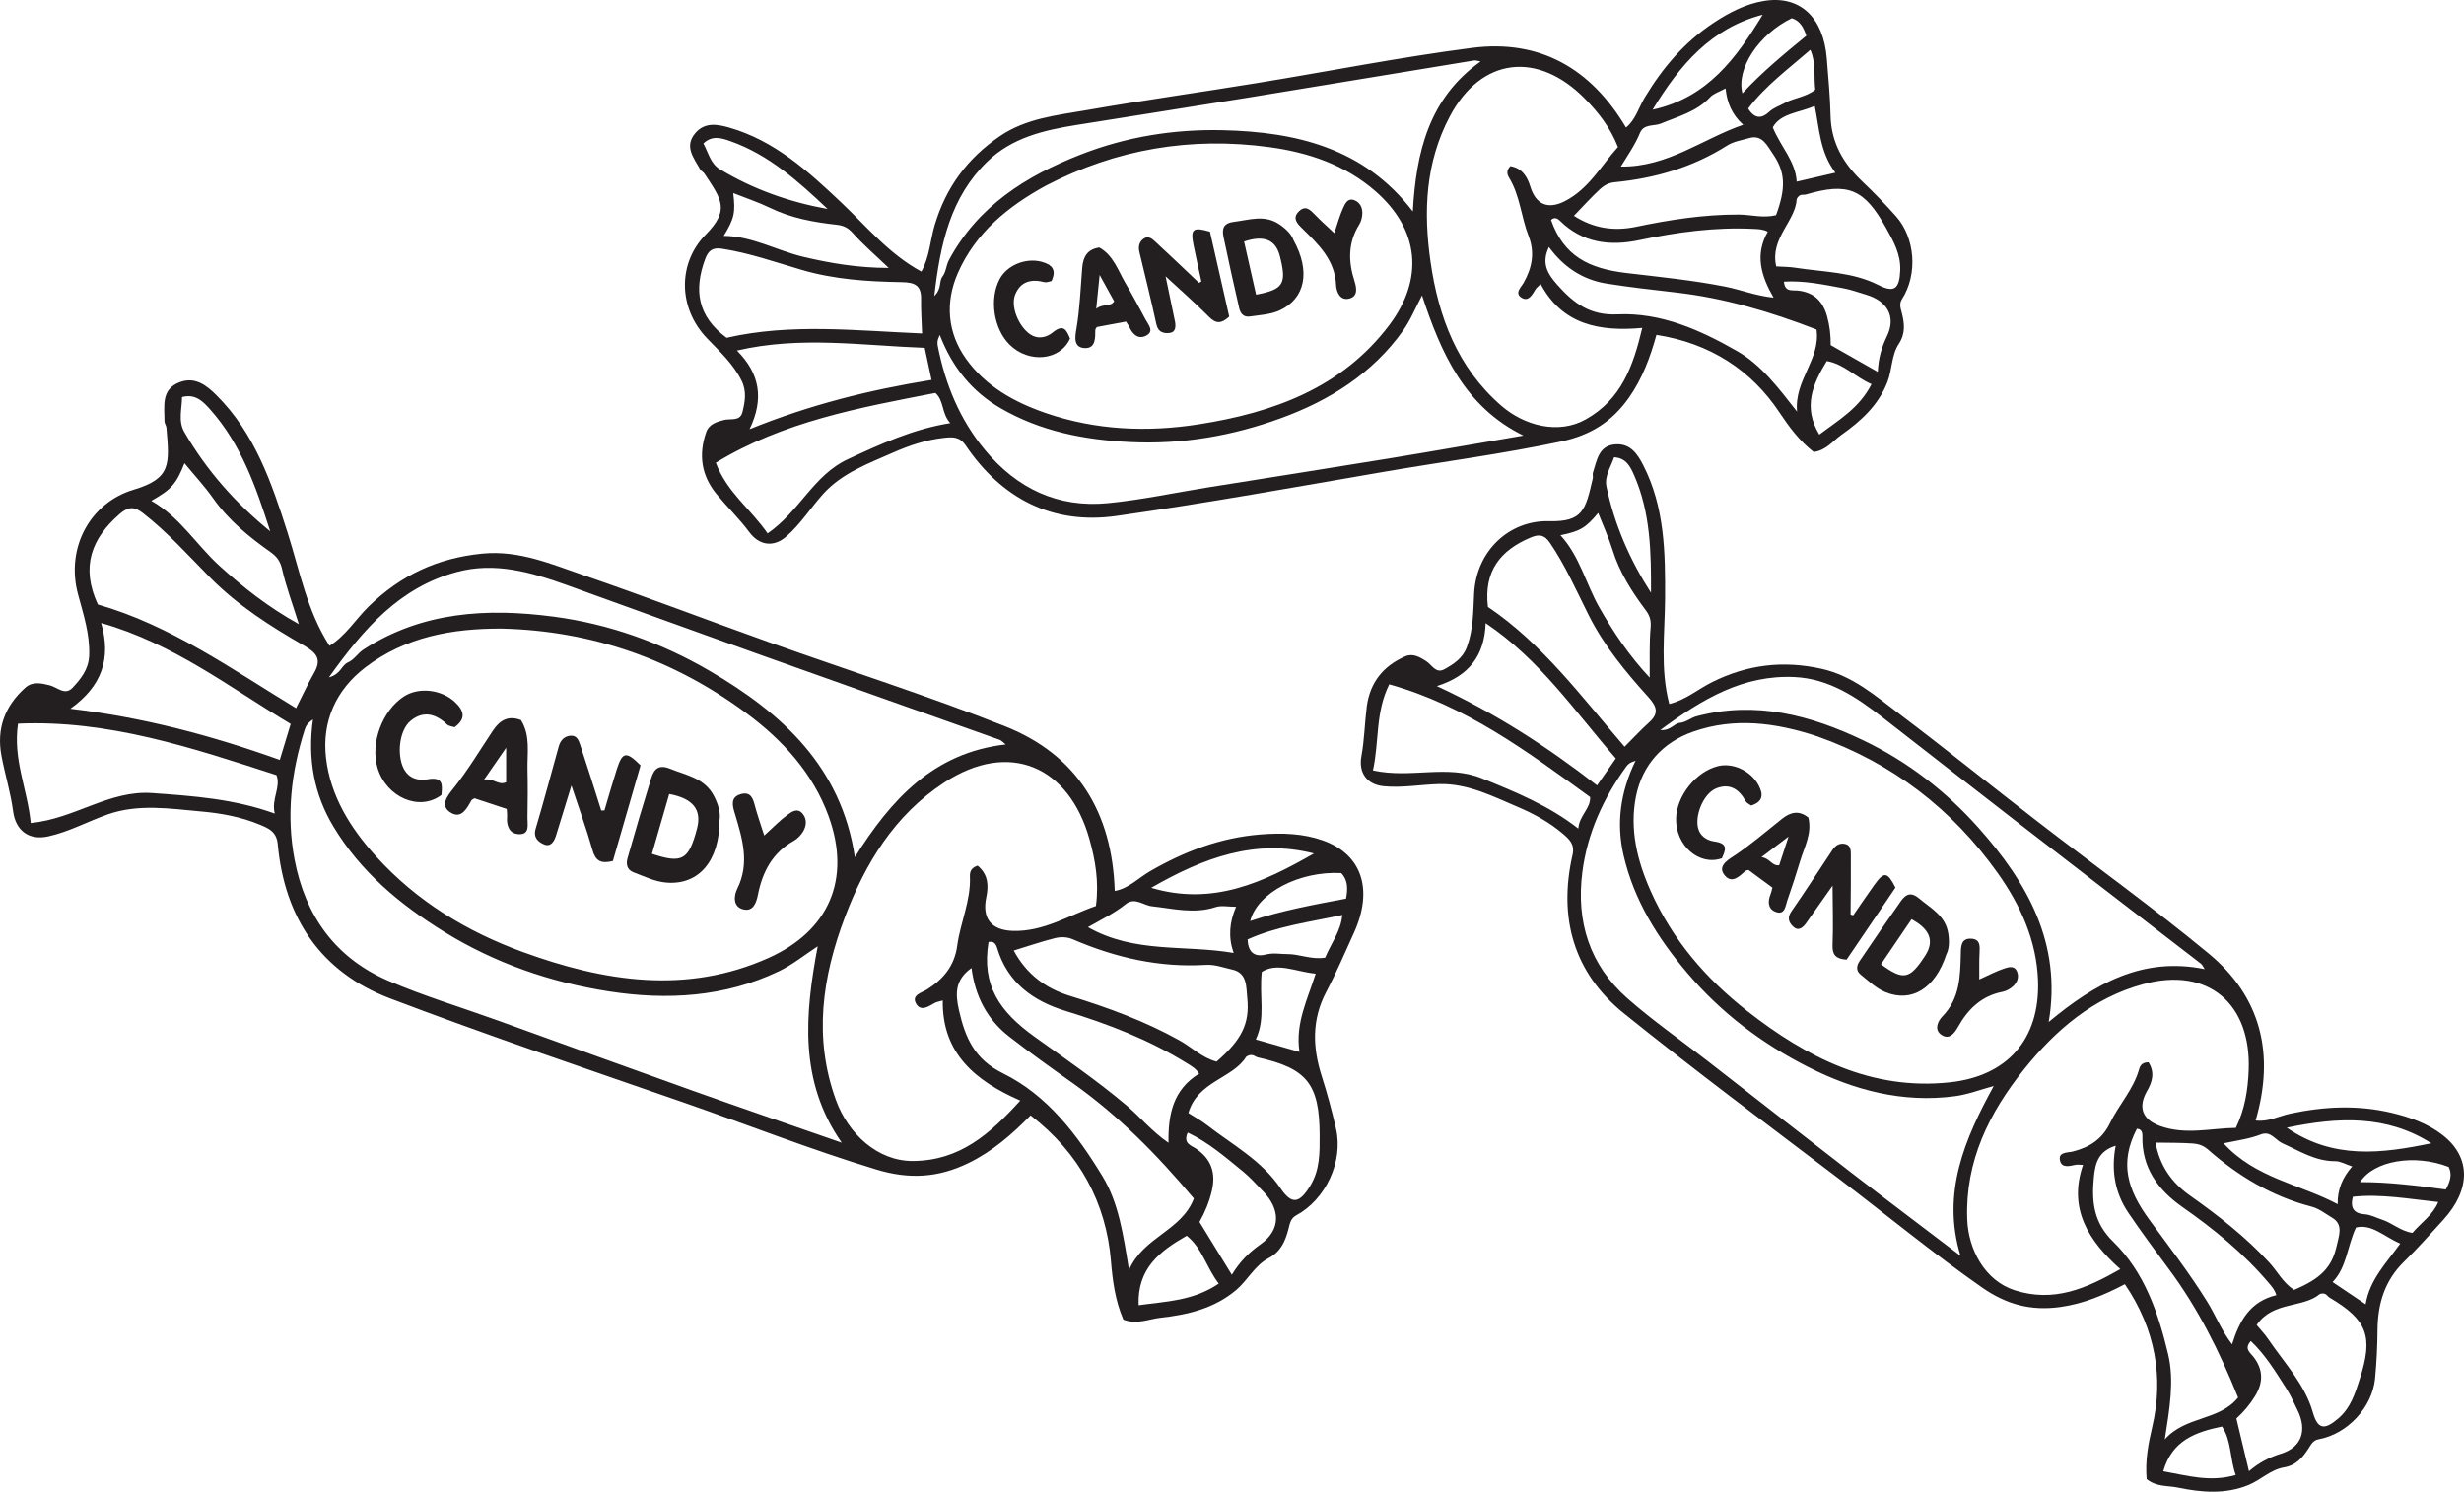 <?xml version="1.0" encoding="UTF-8"?>
<svg xmlns="http://www.w3.org/2000/svg" xmlns:xlink="http://www.w3.org/1999/xlink" width="255.706pt" height="154.825pt" viewBox="0 0 255.706 154.825" version="1.1">
<defs>
<clipPath id="clip1">
  <path d="M 141 46 L 255.707 46 L 255.707 154.824 L 141 154.824 Z M 141 46 "/>
</clipPath>
</defs>
<g id="surface1">
<path style=" stroke:none;fill-rule:evenodd;fill:rgb(13.73%,12.16%,12.549%);fill-opacity:1;" d="M 139.184 90.617 C 134.848 90.387 130.488 92.656 129.742 95.594 C 133.02 94.504 136.359 93.895 139.688 93.27 C 139.871 92.258 139.902 91.355 139.184 90.617 M 137.52 99.395 C 138.133 97.902 139.16 96.641 139.297 94.965 C 135.859 95.703 132.5 96.137 129.473 97.504 C 129.535 99.059 130.398 99.316 131.406 99.062 C 132.16 98.871 132.848 99.027 133.562 99.023 C 134.867 99.012 136.078 99.629 137.52 99.395 M 126.477 133.223 C 125.191 131.555 124.762 129.531 123.152 128.258 C 120.367 129.848 118.012 131.656 118.164 135.469 C 121.039 135.062 123.832 135.027 126.477 133.223 M 134.855 109.176 C 134.406 106.203 135.688 103.746 136.535 101.059 C 134.43 100.844 132.562 99.855 130.945 100.871 C 130.656 103.395 131.371 105.668 130.32 107.887 C 131.754 108.293 133.184 108.699 134.855 109.176 M 119.465 92.145 C 125.898 94.055 131.164 91.555 136.359 88.582 C 130.258 87.023 124.891 89.027 119.465 92.145 M 28.043 55.148 C 26.586 50.625 25.059 46.145 21.816 42.504 C 21.074 41.672 20.281 40.84 18.891 41.211 C 18.887 42.426 18.465 43.691 19.125 44.832 C 21.43 48.824 24.441 52.219 28.043 55.148 M 112.906 96.23 C 117.758 98.992 122.977 98.031 128.023 98.906 C 127.445 97.254 127.59 95.707 128.277 94.113 C 127.449 94.113 126.746 93.953 126.16 94.145 C 123.934 94.883 121.742 94.301 119.551 94.062 C 118.637 93.965 117.773 93.074 116.812 93.848 C 115.676 94.762 114.375 95.398 112.906 96.23 M 127.836 132.309 C 128.664 130.941 129.617 129.992 130.812 129.148 C 132.938 127.648 132.902 125.496 131.039 123.605 C 130.375 122.934 129.75 122.207 129.023 121.613 C 127.207 120.133 125.434 118.578 123.254 117.551 C 122.758 118.695 123.59 118.863 124.145 119.238 C 125.715 120.312 126.203 121.758 125.754 123.625 C 125.484 124.758 125.051 125.812 124.477 126.828 C 125.578 128.625 126.66 130.395 127.836 132.309 M 31.012 64.777 C 30.352 62.664 29.688 60.898 29.273 59.074 C 29.086 58.258 28.73 57.766 28.105 57.324 C 25.855 55.734 23.738 54.016 22.121 51.723 C 21.238 50.473 20.184 49.34 19.145 48.078 C 18.285 50.238 17.777 50.805 15.703 51.98 C 18.668 53.656 20.379 56.555 22.785 58.738 C 25.219 60.945 27.797 62.996 31.012 64.777 M 123.328 115.523 C 123.996 115.949 124.652 116.301 125.234 116.754 C 127.895 118.816 130.93 120.438 132.883 123.324 C 134.055 125.055 134.844 124.926 135.977 123.066 C 136.992 121.398 136.953 119.621 136.949 117.801 C 136.93 112.516 135.645 110.883 130.535 109.75 C 130.211 109.68 129.965 109.262 129.328 109.68 C 127.953 111.941 124.262 112.219 123.328 115.523 M 124.445 111.43 C 124.07 110.867 123.617 110.629 123.16 110.344 C 119.238 107.914 114.988 106.273 110.59 104.93 C 107.207 103.898 104.547 101.984 103.477 98.387 C 103.352 97.965 103.113 97.645 102.586 97.777 C 101.848 102.27 103.719 104.988 107.371 107.609 C 110.582 109.914 113.832 112.145 116.867 114.699 C 118.32 115.922 119.539 117.43 121.262 118.613 C 121.215 115.621 121.758 113.078 124.445 111.43 M 10.496 64.66 C 11.562 68.375 10.562 71.234 7.301 73.559 C 14.945 74.465 22.012 76.352 29.035 78.871 C 29.441 77.527 29.816 76.289 30.164 75.141 C 23.789 71.32 17.969 66.777 10.496 64.66 M 126.25 110.188 C 128.828 107.957 129.711 106.254 129.438 103.602 C 129.316 102.473 129.469 100.98 127.879 100.633 C 126.98 100.438 126.109 100.086 125.137 100.145 C 120.324 100.438 115.75 99.398 111.352 97.5 C 110.711 97.223 110.059 97.227 109.449 97.379 C 108.066 97.73 106.707 98.195 105.203 98.656 C 106.504 101.074 108.465 102.57 111.016 103.359 C 114.953 104.57 118.801 105.973 122.418 107.992 C 123.676 108.691 124.719 109.777 126.25 110.188 M 123.895 124.395 C 120.09 119.855 116.066 115.777 111.336 112.426 C 109.105 110.844 106.879 109.258 104.723 107.582 C 102.441 105.812 101.188 103.387 100.82 100.469 C 99.082 101.711 99.133 103.152 99.527 104.891 C 100.172 107.73 101.156 109.961 104.074 111.398 C 108.707 113.68 111.789 117.773 114.414 122.09 C 116.094 124.855 116.566 128.117 117.164 131.805 C 118.688 128.336 122.613 127.762 123.895 124.395 M 3.191 85.422 C 7.781 84.969 11.32 81.996 15.781 82.312 C 20.047 82.617 24.273 82.91 28.512 84.438 C 28.137 82.918 29.172 81.727 28.691 80.449 C 19.941 77.617 11.242 74.699 1.867 75.109 C 1.32 78.84 2.848 81.906 3.191 85.422 M 10.156 62.742 C 17.672 64.887 24.062 69.457 30.723 73.5 C 31.414 72.141 31.945 70.973 32.582 69.867 C 33.398 68.465 32.902 67.781 31.57 67.016 C 28.086 65.016 24.695 62.863 21.828 59.969 C 19.551 57.664 17.391 55.238 14.809 53.234 C 13.883 52.516 13.258 52.621 12.422 53.344 C 9.508 55.867 8.344 58.82 10.156 62.742 M 34.133 70.305 C 35.391 69.969 35.414 69.055 36.121 68.746 C 36.754 68.473 37.121 67.801 37.734 67.406 C 43.828 63.473 50.539 63.094 57.438 64 C 63.199 64.758 68.621 66.703 73.617 69.613 C 81.156 74.008 87.316 79.598 88.715 88.965 C 92.461 82.996 96.871 78.117 104.367 77.266 C 104.098 77.055 103.941 76.855 103.738 76.785 C 95.285 73.777 86.824 70.793 78.371 67.773 C 71.828 65.438 65.305 63.055 58.766 60.703 C 55.07 59.375 51.316 58.297 47.363 59.379 C 41.484 60.98 37.762 65.219 34.133 70.305 M 32.477 74.672 C 31.863 75.098 31.734 75.387 31.621 75.73 C 30.215 80.141 29.699 84.621 30.566 89.203 C 31.672 95.047 34.809 99.43 40.301 101.797 C 43.965 103.375 47.809 104.531 51.566 105.883 C 58.379 108.336 65.18 110.816 72 113.246 C 77.102 115.062 82.227 116.816 87.352 118.602 C 82.887 112.215 83.531 105.254 84.859 98.219 C 83.477 99.121 82.238 100.133 80.836 100.805 C 75.215 103.496 69.223 103.828 63.207 102.898 C 57.156 101.961 51.41 99.988 46.137 96.738 C 41.5 93.883 37.406 90.469 34.582 85.754 C 32.602 82.449 31.906 78.797 32.477 74.672 M 101.453 89.848 C 102.586 90.77 102.59 91.98 102.352 93.125 C 101.895 95.289 102.836 96.547 105.109 96.617 C 108.328 96.715 110.945 94.98 113.73 94.035 C 114.066 91.527 113.668 89.254 113.055 87.078 C 110.926 79.512 104.723 76.797 97.98 81.227 C 92.812 84.621 89.797 89.602 87.684 95.184 C 85.324 101.406 84.395 107.762 86.773 114.238 C 88.016 117.625 91.035 120.527 94.762 120.5 C 99.605 120.461 102.723 117.707 105.883 114.23 C 101.215 112.188 97.758 109.328 97.836 103.84 C 97.449 103.957 97.203 103.984 97.004 104.098 C 96.359 104.461 95.562 105.02 95.074 104.18 C 94.551 103.273 95.641 103.047 96.168 102.719 C 97.895 101.645 99.059 100.238 99.336 98.16 C 99.66 95.75 100.758 93.48 100.656 90.992 C 100.633 90.48 100.773 90.07 101.453 89.848 M 52.07 65.242 C 46.945 65.219 42.059 66.098 37.902 69.277 C 34.863 71.602 33.395 74.883 33.832 78.66 C 34.289 82.633 36.371 85.957 39.039 88.898 C 43.242 93.535 48.438 96.691 54.262 98.812 C 62.68 101.879 71.234 103.242 79.762 99.422 C 85.98 96.633 88.375 91.289 85.992 84.719 C 84.367 80.242 81.223 76.816 77.496 74.051 C 69.973 68.465 61.484 65.469 52.07 65.242 M 116.582 136.969 C 115.73 135.004 115.457 132.902 115.289 130.855 C 114.793 124.891 112.055 119.711 106.949 115.766 C 105.047 117.719 102.984 119.512 100.484 120.723 C 97.375 122.227 94.391 122.434 90.922 121.379 C 84.148 119.32 77.582 116.734 70.914 114.418 C 60.738 110.883 50.527 107.445 40.465 103.621 C 33.281 100.891 29.52 95.246 28.824 87.621 C 28.707 86.324 27.883 85.973 26.969 85.594 C 25.023 84.781 22.941 84.402 20.887 84.223 C 17.652 83.934 14.352 83.406 11.164 84.531 C 9.094 85.262 7.156 86.336 4.98 86.812 C 2.996 87.246 1.629 86.203 1.363 84.223 C 1.105 82.277 0.516 80.379 0.152 78.449 C -0.379 75.633 0.5 73.273 2.625 71.375 C 3.395 70.691 4.324 70.922 5.145 71.125 C 5.953 71.324 6.738 72.234 7.535 71.375 C 8.395 70.453 9.195 69.477 9.254 68.047 C 9.344 65.828 8.656 63.773 8.102 61.707 C 6.781 56.812 9.395 52.16 13.875 50.824 C 17.801 49.652 17.586 48.168 17.27 44.391 C 17.25 44.164 17.07 43.949 17.07 43.727 C 17.074 42.168 16.684 40.402 18.66 39.664 C 20.242 39.078 21.406 39.973 22.457 41.016 C 26.445 44.977 28.191 50.109 29.84 55.281 C 31.102 59.238 31.852 63.379 34.195 67.031 C 35.891 65.973 36.902 64.281 38.242 62.965 C 41.598 59.676 45.469 57.902 50.094 57.457 C 53.859 57.098 57.207 58.547 60.598 59.715 C 67.059 61.941 73.445 64.383 79.879 66.68 C 88.004 69.582 96.238 72.195 104.258 75.363 C 111.781 78.336 115.426 84.301 115.684 92.473 C 117.133 92.219 118.156 91.113 119.355 90.422 C 122.934 88.355 126.652 86.941 130.812 86.609 C 133.039 86.43 135.227 86.5 137.277 87.227 C 141.355 88.668 142.531 92.348 140.516 96.797 C 139.578 98.863 138.684 100.953 137.629 102.957 C 136.129 105.812 136.207 108.68 137.152 111.656 C 137.73 113.473 138.234 115.32 138.652 117.18 C 139.414 120.555 137.578 124.484 134.531 126.133 C 133.934 126.453 133.863 126.988 133.715 127.551 C 133.387 128.801 132.934 129.918 131.629 130.598 C 130.219 131.336 129.488 132.871 128.289 133.887 C 126.012 135.812 123.254 136.457 120.406 136.773 C 119.203 136.906 118.02 137.5 116.582 136.969 "/>
<path style=" stroke:none;fill-rule:evenodd;fill:rgb(13.73%,12.16%,12.549%);fill-opacity:1;" d="M 62.727 84.117 C 63.148 82.703 63.551 81.285 64 79.875 C 64.594 78.012 64.98 77.941 66.473 79.438 C 65.512 82.758 64.543 86.117 63.605 89.363 C 62.348 89.68 61.805 89.34 61.492 88.246 C 60.871 86.055 60.086 83.906 59.301 81.531 C 58.711 83.449 58.211 85.094 57.699 86.734 C 57.508 87.336 57.152 87.934 56.457 87.641 C 55.84 87.375 55.309 86.93 55.598 85.98 C 56.445 83.16 57.188 80.309 57.984 77.473 C 58.152 76.867 58.539 76.418 59.195 76.359 C 59.887 76.293 60.074 76.902 60.23 77.375 C 60.98 79.617 61.68 81.871 62.395 84.121 C 62.508 84.121 62.617 84.117 62.727 84.117 "/>
<path style=" stroke:none;fill-rule:evenodd;fill:rgb(13.73%,12.16%,12.549%);fill-opacity:1;" d="M 67.656 88.621 C 70.801 89.66 71.469 89.277 72.332 86.004 C 72.848 84.051 71.934 82.871 69.449 82.414 C 68.855 84.477 68.254 86.551 67.656 88.621 M 74.672 85.102 C 74.672 89.371 72.523 91.844 69.219 91.609 C 67.988 91.523 66.883 90.965 65.75 90.539 C 65.039 90.27 64.957 89.656 65.125 89.066 C 65.914 86.289 66.73 83.516 67.586 80.754 C 67.879 79.809 68.363 79.309 69.555 79.793 C 71.27 80.488 73.156 80.758 74.121 82.676 C 74.566 83.555 74.789 84.414 74.672 85.102 "/>
<path style=" stroke:none;fill-rule:evenodd;fill:rgb(13.73%,12.16%,12.549%);fill-opacity:1;" d="M 50.23 80.922 C 51.238 80.738 51.715 81.559 52.527 81.188 L 52.527 77.605 C 51.711 78.789 51.102 79.664 50.23 80.922 M 54.066 74.738 C 55.078 76.375 54.699 78.168 54.742 79.902 C 54.781 81.555 54.77 83.211 54.738 84.867 C 54.727 85.574 55.02 86.633 53.836 86.578 C 52.852 86.535 52.551 85.699 52.621 84.766 C 52.641 84.535 52.605 84.297 52.586 83.961 C 51.477 83.594 50.348 83.223 49.238 82.855 C 49.109 82.941 48.973 82.984 48.922 83.074 C 48.453 83.902 47.902 84.988 46.832 84.375 C 45.57 83.656 46.449 82.586 47.023 81.867 C 48.551 79.957 49.797 77.863 51.148 75.836 C 51.883 74.727 52.766 74.242 54.066 74.738 "/>
<path style=" stroke:none;fill-rule:evenodd;fill:rgb(13.73%,12.16%,12.549%);fill-opacity:1;" d="M 47.172 75.48 C 46.906 75.387 46.574 75.367 46.391 75.191 C 45.223 74.086 43.945 73.727 42.629 74.801 C 41.418 75.781 41.18 78.328 41.875 79.734 C 42.43 80.852 43.48 81.043 44.355 80.887 C 46.027 80.586 45.906 81.473 45.809 82.512 C 43.523 84.25 40.082 82.762 39.172 79.68 C 38.414 77.125 39.676 73.738 41.918 72.285 C 43.496 71.27 45.852 71.578 47.234 72.887 C 48.227 73.828 48.328 74.641 47.172 75.48 "/>
<path style=" stroke:none;fill-rule:evenodd;fill:rgb(13.73%,12.16%,12.549%);fill-opacity:1;" d="M 79.309 86.719 C 80.238 85.879 80.93 85.148 81.727 84.566 C 82.145 84.266 82.75 83.805 83.289 84.449 C 83.754 85.008 83.695 85.68 83.371 86.258 C 83.145 86.652 82.781 87.039 82.387 87.262 C 80.176 88.488 79.129 90.477 78.66 92.848 C 78.488 93.723 78.156 94.617 77.16 94.391 C 76.02 94.133 76.16 92.945 76.508 92.246 C 77.836 89.559 77.031 87.02 76.258 84.43 C 76.027 83.664 75.738 82.73 76.902 82.418 C 77.945 82.137 78.156 82.926 78.363 83.711 C 78.613 84.645 78.941 85.555 79.309 86.719 "/>
<path style=" stroke:none;fill-rule:evenodd;fill:rgb(13.73%,12.16%,12.549%);fill-opacity:1;" d="M 185.945 1.891 C 182.527 3.547 180.152 7.125 180.824 9.688 C 182.871 7.469 185.168 5.59 187.453 3.707 C 187.168 2.855 186.805 2.152 185.945 1.891 M 188.379 9.312 C 188.219 7.91 188.473 6.512 187.871 5.168 C 185.551 7.188 183.164 8.938 181.422 11.266 C 182.129 12.426 182.895 12.258 183.559 11.641 C 184.059 11.172 184.652 11.004 185.195 10.699 C 186.188 10.141 187.379 10.098 188.379 9.312 M 194.219 39.871 C 192.531 39.137 191.348 37.77 189.578 37.473 C 188.117 39.867 187.078 42.246 188.801 45.105 C 190.832 43.574 192.957 42.367 194.219 39.871 M 190.473 17.922 C 188.875 15.836 188.816 13.418 188.328 11 C 186.629 11.727 184.781 11.758 183.973 13.219 C 184.812 15.273 186.324 16.711 186.457 18.852 C 187.727 18.559 188.992 18.266 190.473 17.922 M 171.5 11.387 C 177.227 10.137 180.203 5.996 182.926 1.527 C 177.594 2.91 174.336 6.711 171.5 11.387 M 85.887 21.691 C 82.863 18.844 79.801 16.059 75.781 14.645 C 74.859 14.32 73.902 14.02 72.996 14.891 C 73.508 15.824 73.719 16.969 74.703 17.562 C 78.156 19.645 81.895 20.969 85.887 21.691 M 168.203 17.289 C 173.086 17.352 176.672 14.41 180.906 12.949 C 179.762 11.926 179.223 10.68 179.074 9.176 C 178.441 9.523 177.836 9.695 177.469 10.09 C 176.074 11.598 174.152 12.078 172.375 12.82 C 171.633 13.133 170.594 12.816 170.184 13.812 C 169.703 14.992 168.977 16.031 168.203 17.289 M 194.871 38.598 C 194.93 37.199 195.258 36.074 195.812 34.918 C 196.805 32.875 195.875 31.242 193.648 30.582 C 192.855 30.348 192.07 30.055 191.258 29.91 C 189.246 29.543 187.234 29.102 185.129 29.234 C 185.234 30.32 185.941 30.098 186.527 30.152 C 188.18 30.309 189.164 31.211 189.609 32.828 C 189.883 33.812 189.996 34.801 189.984 35.82 C 191.586 36.73 193.164 37.625 194.871 38.598 M 92.227 27.809 C 90.832 26.473 89.578 25.398 88.488 24.176 C 88 23.629 87.52 23.406 86.855 23.332 C 84.461 23.066 82.113 22.645 79.91 21.574 C 78.703 20.988 77.418 20.566 76.09 20.039 C 76.344 22.055 76.195 22.707 75.105 24.48 C 78.082 24.512 80.617 26.008 83.379 26.66 C 86.176 27.324 89.016 27.805 92.227 27.809 M 184.332 27.652 C 185.02 27.695 185.676 27.688 186.309 27.789 C 189.215 28.246 192.227 28.203 194.941 29.586 C 196.57 30.418 197.121 29.984 197.199 28.082 C 197.27 26.379 196.492 25.031 195.719 23.641 C 193.469 19.605 191.797 18.898 187.41 20.188 C 187.129 20.27 186.77 20.055 186.457 20.648 C 186.355 22.957 183.648 24.73 184.332 27.652 M 183.457 24.047 C 182.93 23.777 182.484 23.785 182.016 23.758 C 177.984 23.555 174.039 24.094 170.105 24.926 C 167.082 25.562 164.234 25.223 161.895 22.922 C 161.621 22.652 161.305 22.508 160.961 22.832 C 162.289 26.582 164.871 27.871 168.77 28.336 C 172.203 28.742 175.633 29.078 179.039 29.75 C 180.668 30.074 182.238 30.711 184.055 30.891 C 182.754 28.617 182.094 26.445 183.457 24.047 M 76.477 36.383 C 78.859 38.777 79.305 41.391 77.789 44.547 C 84.023 42.012 90.23 40.469 96.672 39.43 C 96.414 38.23 96.18 37.125 95.961 36.102 C 89.461 35.867 83.09 34.848 76.477 36.383 M 184.312 22.332 C 185.344 19.539 185.301 17.863 183.969 15.945 C 183.402 15.133 182.883 13.926 181.523 14.332 C 180.754 14.562 179.934 14.66 179.219 15.117 C 175.656 17.375 171.719 18.512 167.551 18.914 C 166.941 18.973 166.445 19.254 166.043 19.629 C 165.129 20.48 164.289 21.41 163.336 22.398 C 165.348 23.699 167.48 24.02 169.77 23.543 C 173.293 22.809 176.836 22.254 180.453 22.27 C 181.711 22.277 182.969 22.664 184.312 22.332 M 188.512 34.203 C 183.684 32.336 178.879 30.914 173.844 30.348 C 171.469 30.078 169.094 29.805 166.734 29.434 C 164.242 29.039 162.258 27.715 160.742 25.637 C 159.938 27.324 160.586 28.402 161.621 29.57 C 163.312 31.469 165.008 32.758 167.848 32.629 C 172.359 32.418 176.449 34.25 180.281 36.445 C 182.738 37.852 184.477 40.148 186.492 42.719 C 186.191 39.422 188.953 37.32 188.512 34.203 M 79.656 55.363 C 82.977 53.078 84.43 49.309 87.98 47.664 C 91.371 46.094 94.734 44.535 98.621 43.914 C 97.691 42.91 97.98 41.562 97.07 40.785 C 89.18 42.312 81.289 43.754 74.285 48.027 C 75.445 51.113 77.906 52.816 79.656 55.363 M 75.406 35.062 C 82.062 33.527 88.887 34.328 95.691 34.609 C 95.648 33.277 95.562 32.16 95.586 31.043 C 95.613 29.625 94.945 29.309 93.602 29.285 C 90.09 29.227 86.586 29.012 83.172 28.004 C 80.453 27.207 77.77 26.262 74.949 25.82 C 73.938 25.66 73.504 26.004 73.172 26.91 C 72.004 30.074 72.363 32.824 75.406 35.062 M 96.957 30.723 C 97.777 29.93 97.406 29.223 97.816 28.691 C 98.188 28.211 98.184 27.543 98.484 26.98 C 101.488 21.395 106.465 18.27 112.129 16.051 C 116.859 14.195 121.832 13.395 126.887 13.512 C 134.512 13.688 141.59 15.367 146.617 21.949 C 146.961 15.793 148.281 10.199 153.652 6.379 C 153.359 6.332 153.156 6.246 152.969 6.277 C 145.227 7.543 137.492 8.836 129.75 10.094 C 123.754 11.07 117.75 12 111.754 12.965 C 108.363 13.508 105.035 14.27 102.461 16.77 C 98.641 20.477 97.582 25.293 96.957 30.723 M 97.527 34.762 C 97.242 35.348 97.262 35.625 97.324 35.934 C 98.105 39.902 99.605 43.551 102.207 46.691 C 105.523 50.699 109.777 52.73 114.98 52.223 C 118.449 51.883 121.883 51.145 125.332 50.59 C 131.578 49.59 137.832 48.617 144.078 47.594 C 148.754 46.828 153.418 46.004 158.094 45.207 C 151.977 42.207 149.531 36.605 147.574 30.66 C 146.898 31.934 146.379 33.23 145.59 34.336 C 142.422 38.773 137.977 41.559 132.977 43.387 C 127.949 45.227 122.719 46.145 117.309 45.883 C 112.555 45.66 107.977 44.773 103.824 42.359 C 100.91 40.664 98.836 38.16 97.527 34.762 M 156.742 17.242 C 158 17.465 158.512 18.391 158.812 19.371 C 159.379 21.219 160.629 21.781 162.398 20.879 C 164.902 19.594 166.176 17.16 167.906 15.262 C 167.102 13.199 165.84 11.625 164.453 10.219 C 159.621 5.324 153.727 5.871 150.441 12.109 C 147.918 16.891 147.715 21.973 148.453 27.145 C 149.277 32.902 151.25 38.16 155.805 42.113 C 158.188 44.18 161.727 45.125 164.566 43.527 C 168.258 41.453 169.48 38.031 170.43 34.035 C 165.996 34.438 162.141 33.711 159.883 29.48 C 159.633 29.734 159.461 29.859 159.355 30.027 C 159.012 30.578 158.637 31.34 157.914 30.906 C 157.129 30.434 157.867 29.801 158.133 29.324 C 159 27.773 159.297 26.207 158.633 24.496 C 157.863 22.516 157.742 20.316 156.613 18.453 C 156.383 18.07 156.312 17.699 156.742 17.242 M 108.543 19.266 C 104.613 21.414 101.242 24.152 99.402 28.344 C 98.062 31.406 98.324 34.539 100.25 37.242 C 102.281 40.09 105.277 41.758 108.562 42.883 C 113.742 44.652 119.047 44.875 124.402 44.039 C 132.141 42.828 139.266 40.258 144.18 33.734 C 147.762 28.969 147.34 23.867 142.738 19.844 C 139.602 17.105 135.75 15.812 131.727 15.27 C 123.609 14.168 115.844 15.465 108.543 19.266 M 188.227 46.918 C 186.746 45.773 185.648 44.281 184.652 42.785 C 181.754 38.43 177.469 35.621 171.898 34.758 C 171.266 37.055 170.441 39.297 169.039 41.285 C 167.297 43.746 165.102 45.164 161.996 45.824 C 155.945 47.109 149.824 47.906 143.742 48.949 C 134.461 50.543 125.195 52.223 115.875 53.547 C 109.223 54.492 103.961 51.762 100.207 46.219 C 99.566 45.273 98.789 45.355 97.93 45.449 C 96.094 45.648 94.344 46.242 92.691 46.969 C 90.098 48.117 87.348 49.105 85.383 51.312 C 84.105 52.746 83.078 54.391 81.613 55.672 C 80.281 56.844 78.789 56.621 77.75 55.219 C 76.73 53.84 75.477 52.633 74.383 51.309 C 72.785 49.379 72.465 47.203 73.289 44.848 C 73.586 44.004 74.395 43.785 75.113 43.594 C 75.812 43.406 76.797 43.77 77.047 42.777 C 77.312 41.711 77.516 40.621 76.953 39.5 C 76.09 37.766 74.691 36.484 73.395 35.137 C 70.32 31.949 70.355 27.285 73.219 24.367 C 75.727 21.812 74.934 20.766 73.094 18.008 C 72.988 17.844 72.758 17.754 72.664 17.586 C 72.008 16.391 70.965 15.203 72.168 13.805 C 73.129 12.684 74.398 12.879 75.645 13.234 C 80.371 14.582 83.875 17.773 87.32 21.035 C 89.957 23.531 92.281 26.383 95.617 28.188 C 96.473 26.664 96.527 24.941 97 23.363 C 98.176 19.43 100.391 16.438 103.742 14.145 C 106.473 12.277 109.652 11.973 112.738 11.434 C 118.625 10.41 124.543 9.582 130.438 8.621 C 137.883 7.41 145.293 5.934 152.766 4.969 C 159.785 4.066 165.094 7.09 168.742 13.238 C 169.742 12.434 170.059 11.152 170.688 10.117 C 172.551 7.023 174.801 4.371 177.844 2.359 C 179.473 1.281 181.176 0.41 183.055 0.098 C 186.785 -0.52 189.238 1.801 189.578 6.059 C 189.73 8.035 189.926 10.012 189.969 11.992 C 190.027 14.809 191.297 16.973 193.281 18.852 C 194.488 19.996 195.652 21.203 196.762 22.449 C 198.77 24.707 199.027 28.492 197.387 31.039 C 197.066 31.539 197.238 31.98 197.363 32.469 C 197.641 33.566 197.762 34.613 197.055 35.684 C 196.285 36.844 196.375 38.328 195.883 39.613 C 194.957 42.047 193.117 43.707 191.07 45.152 C 190.207 45.762 189.551 46.719 188.227 46.918 "/>
<path style=" stroke:none;fill-rule:evenodd;fill:rgb(13.73%,12.16%,12.549%);fill-opacity:1;" d="M 124.676 29.215 C 124.402 27.953 124.109 26.695 123.859 25.43 C 123.527 23.754 123.793 23.535 125.566 24.047 C 126.234 26.996 126.91 29.98 127.566 32.859 C 126.738 33.629 126.176 33.602 125.477 32.898 C 124.07 31.48 122.566 30.164 120.961 28.68 C 121.32 30.398 121.633 31.867 121.93 33.34 C 122.039 33.883 122.023 34.492 121.363 34.559 C 120.781 34.617 120.188 34.504 120.004 33.652 C 119.465 31.137 118.828 28.641 118.238 26.133 C 118.113 25.598 118.219 25.09 118.695 24.766 C 119.195 24.426 119.598 24.812 119.918 25.109 C 121.438 26.508 122.926 27.938 124.422 29.355 C 124.508 29.309 124.594 29.262 124.676 29.215 "/>
<path style=" stroke:none;fill-rule:evenodd;fill:rgb(13.73%,12.16%,12.549%);fill-opacity:1;" d="M 130.352 30.582 C 133.199 30.043 133.547 29.469 132.828 26.602 C 132.395 24.887 131.199 24.371 129.105 25.07 C 129.52 26.902 129.934 28.742 130.352 30.582 M 134.234 24.922 C 136.039 28.188 135.441 30.988 132.812 32.207 C 131.832 32.66 130.75 32.695 129.703 32.852 C 129.043 32.949 128.723 32.516 128.602 31.992 C 128.035 29.527 127.484 27.059 126.973 24.586 C 126.797 23.738 126.957 23.152 128.078 23.02 C 129.68 22.828 131.242 22.238 132.789 23.297 C 133.5 23.781 134.035 24.344 134.234 24.922 "/>
<path style=" stroke:none;fill-rule:evenodd;fill:rgb(13.73%,12.16%,12.549%);fill-opacity:1;" d="M 113.762 32.047 C 114.453 31.48 115.168 31.906 115.629 31.281 C 115.184 30.477 114.734 29.652 114.117 28.539 C 113.992 29.789 113.898 30.715 113.762 32.047 M 114.086 25.691 C 115.551 26.52 116.02 28.055 116.781 29.359 C 117.512 30.609 118.203 31.883 118.879 33.16 C 119.168 33.707 119.84 34.395 118.91 34.855 C 118.141 35.234 117.559 34.727 117.219 33.98 C 117.133 33.793 117.004 33.629 116.852 33.379 C 115.844 33.566 114.82 33.758 113.82 33.945 C 113.754 34.066 113.668 34.156 113.668 34.246 C 113.66 35.082 113.699 36.145 112.617 36.129 C 111.348 36.109 111.57 34.918 111.707 34.125 C 112.066 32.02 112.137 29.891 112.312 27.77 C 112.41 26.605 112.879 25.863 114.086 25.691 "/>
<path style=" stroke:none;fill-rule:evenodd;fill:rgb(13.73%,12.16%,12.549%);fill-opacity:1;" d="M 109.121 29.172 C 108.879 29.215 108.613 29.34 108.398 29.285 C 107.039 28.93 105.91 29.195 105.352 30.574 C 104.844 31.836 105.738 33.883 106.863 34.668 C 107.762 35.289 108.645 34.992 109.25 34.504 C 110.402 33.566 110.684 34.293 111.047 35.133 C 110.031 37.426 106.77 37.746 104.77 35.77 C 103.113 34.133 102.645 31.008 103.75 28.949 C 104.527 27.504 106.461 26.746 108.07 27.164 C 109.23 27.465 109.652 28.043 109.121 29.172 "/>
<path style=" stroke:none;fill-rule:evenodd;fill:rgb(13.73%,12.16%,12.549%);fill-opacity:1;" d="M 138.469 24.199 C 138.82 23.164 139.043 22.312 139.41 21.531 C 139.602 21.125 139.871 20.516 140.555 20.781 C 141.145 21.012 141.387 21.551 141.379 22.129 C 141.375 22.527 141.262 22.977 141.055 23.312 C 139.879 25.191 139.914 27.152 140.562 29.164 C 140.797 29.91 140.922 30.73 140.062 30.98 C 139.082 31.266 138.691 30.297 138.656 29.613 C 138.539 26.996 136.852 25.391 135.168 23.738 C 134.664 23.246 134.047 22.652 134.809 21.926 C 135.488 21.27 135.98 21.781 136.473 22.297 C 137.059 22.906 137.695 23.465 138.469 24.199 "/>
<g clip-path="url(#clip1)" clip-rule="nonzero">
<path style=" stroke:none;fill-rule:evenodd;fill:rgb(13.73%,12.16%,12.549%);fill-opacity:1;" d="M 254.117 121.117 C 250.578 119.746 246.34 120.453 244.922 122.695 C 247.941 122.676 250.883 123.074 253.82 123.457 C 254.246 122.668 254.516 121.926 254.117 121.117 M 250.355 127.961 C 251.27 126.887 252.465 126.117 253.035 124.758 C 249.977 124.441 247.066 123.895 244.18 124.211 C 243.812 125.52 244.461 125.965 245.363 126.027 C 246.047 126.074 246.574 126.391 247.172 126.578 C 248.254 126.922 249.098 127.766 250.355 127.961 M 232.016 153.09 C 231.398 151.355 231.59 149.559 230.598 148.062 C 227.852 148.629 225.402 149.496 224.496 152.707 C 226.996 153.145 229.328 153.875 232.016 153.09 M 245.496 135.371 C 245.93 132.777 247.656 131.082 249.086 129.078 C 247.395 128.328 246.109 127 244.492 127.406 C 243.566 129.426 243.547 131.512 242.07 133.066 C 243.156 133.797 244.23 134.52 245.496 135.371 M 237.312 117.043 C 242.141 120.375 247.195 119.723 252.32 118.66 C 247.672 115.707 242.668 115.922 237.312 117.043 M 171.336 61.523 C 171.352 57.367 171.297 53.23 169.586 49.328 C 169.191 48.434 168.762 47.527 167.504 47.461 C 167.172 48.469 166.48 49.406 166.719 50.535 C 167.555 54.477 169.141 58.117 171.336 61.523 M 230.754 118.664 C 234.039 122.273 238.637 122.887 242.598 124.984 C 242.562 123.449 243.105 122.207 244.102 121.066 C 243.418 120.844 242.879 120.516 242.34 120.52 C 240.285 120.531 238.625 119.453 236.863 118.664 C 236.129 118.332 235.656 117.355 234.645 117.738 C 233.457 118.191 232.203 118.371 230.754 118.664 M 233.391 152.699 C 234.453 151.789 235.5 151.258 236.723 150.875 C 238.895 150.203 239.449 148.41 238.414 146.332 C 238.043 145.594 237.723 144.816 237.273 144.125 C 236.168 142.406 235.113 140.633 233.582 139.188 C 232.859 140.004 233.508 140.371 233.863 140.836 C 234.879 142.152 234.891 143.484 234.016 144.914 C 233.48 145.785 232.836 146.543 232.086 147.23 C 232.512 149.023 232.934 150.789 233.391 152.699 M 171.199 70.332 C 171.219 68.402 171.148 66.75 171.297 65.121 C 171.363 64.391 171.199 63.887 170.801 63.352 C 169.359 61.422 168.066 59.414 167.344 57.074 C 166.945 55.797 166.379 54.57 165.855 53.238 C 164.555 54.797 163.98 55.137 161.938 55.551 C 163.949 57.746 164.586 60.621 165.992 63.086 C 167.422 65.578 169.008 67.984 171.199 70.332 M 234.191 137.523 C 234.633 138.059 235.082 138.531 235.441 139.066 C 237.094 141.496 239.18 143.668 240.023 146.594 C 240.527 148.355 241.219 148.461 242.664 147.219 C 243.957 146.109 244.406 144.621 244.895 143.105 C 246.312 138.707 245.684 137.004 241.75 134.676 C 241.496 134.531 241.406 134.117 240.762 134.293 C 239.004 135.797 235.863 135.031 234.191 137.523 M 236.227 134.426 C 236.066 133.855 235.758 133.531 235.457 133.176 C 232.852 130.09 229.766 127.574 226.473 125.27 C 223.941 123.492 222.246 121.184 222.332 117.902 C 222.34 117.516 222.23 117.184 221.758 117.156 C 219.926 120.688 220.746 123.453 223.07 126.621 C 225.113 129.41 227.215 132.141 229.047 135.09 C 229.922 136.5 230.523 138.082 231.637 139.531 C 232.41 137.031 233.547 135.066 236.227 134.426 M 154.176 64.676 C 154.055 68.055 152.449 70.16 149.109 71.211 C 155.219 74.035 160.582 77.52 165.738 81.516 C 166.438 80.508 167.086 79.582 167.684 78.719 C 163.422 73.816 159.812 68.461 154.176 64.676 M 238.066 133.879 C 240.812 132.727 242.008 131.547 242.5 129.27 C 242.707 128.301 243.234 127.094 242.008 126.379 C 241.312 125.969 240.684 125.441 239.859 125.23 C 235.781 124.168 232.262 122.066 229.121 119.297 C 228.66 118.895 228.117 118.719 227.57 118.684 C 226.324 118.598 225.07 118.617 223.695 118.594 C 224.121 120.957 225.344 122.73 227.254 124.078 C 230.195 126.152 233.016 128.359 235.477 131.016 C 236.332 131.941 236.906 133.125 238.066 133.879 M 232.262 145.051 C 230.328 140.25 228.09 135.766 225.062 131.699 C 223.637 129.781 222.219 127.859 220.879 125.883 C 219.461 123.793 219.074 121.438 219.559 118.914 C 217.777 119.477 217.43 120.688 217.289 122.238 C 217.055 124.773 217.27 126.895 219.305 128.879 C 222.539 132.031 223.988 136.27 225.004 140.566 C 225.652 143.32 225.16 146.16 224.656 149.391 C 226.863 146.918 230.281 147.504 232.262 145.051 M 142.48 79.961 C 146.414 80.828 150.164 79.316 153.789 80.785 C 157.254 82.191 160.688 83.582 163.793 86 C 163.891 84.633 165.078 83.926 165.02 82.73 C 158.516 78.008 152.074 73.227 144.172 71.027 C 142.707 73.98 143.145 76.941 142.48 79.961 M 154.41 62.992 C 160.078 66.812 164.152 72.34 168.594 77.504 C 169.535 76.566 170.293 75.738 171.125 74.992 C 172.18 74.047 171.957 73.344 171.055 72.344 C 168.699 69.738 166.465 67.031 164.867 63.848 C 163.598 61.316 162.457 58.711 160.855 56.352 C 160.281 55.5 159.73 55.422 158.844 55.793 C 155.734 57.102 153.969 59.242 154.41 62.992 M 172.297 75.777 C 173.434 75.836 173.695 75.082 174.367 75.02 C 174.973 74.961 175.457 74.504 176.074 74.34 C 182.203 72.719 187.887 74.223 193.379 76.848 C 197.961 79.039 201.938 82.121 205.305 85.895 C 210.383 91.59 213.988 97.906 212.609 106.07 C 217.344 102.125 222.332 99.266 228.793 100.586 C 228.629 100.34 228.551 100.129 228.398 100.016 C 222.188 95.223 215.961 90.449 209.758 85.652 C 204.949 81.941 200.172 78.191 195.371 74.465 C 192.66 72.359 189.836 70.449 186.25 70.273 C 180.93 70.016 176.688 72.527 172.297 75.777 M 169.734 78.953 C 169.109 79.145 168.922 79.348 168.738 79.605 C 166.375 82.887 164.73 86.473 164.211 90.516 C 163.551 95.676 164.969 100.168 168.895 103.625 C 171.508 105.926 174.391 107.93 177.148 110.074 C 182.148 113.957 187.129 117.859 192.141 121.727 C 195.891 124.617 199.676 127.465 203.453 130.34 C 201.469 123.82 203.891 118.207 206.902 112.719 C 205.508 113.094 204.203 113.602 202.855 113.777 C 197.453 114.496 192.383 113.148 187.637 110.742 C 182.859 108.324 178.617 105.129 175.113 101 C 172.031 97.371 169.555 93.422 168.48 88.738 C 167.73 85.453 168.141 82.23 169.734 78.953 M 222.965 110.258 C 223.656 111.328 223.332 112.336 222.82 113.223 C 221.855 114.898 222.301 116.199 224.168 116.871 C 226.816 117.828 229.465 117.094 232.031 117.062 C 232.992 115.066 233.277 113.07 233.359 111.094 C 233.637 104.227 229.215 100.293 222.41 102.148 C 217.195 103.57 213.34 106.895 210.066 110.961 C 206.426 115.492 203.93 120.527 204.152 126.551 C 204.27 129.707 205.992 132.934 209.098 133.922 C 213.133 135.203 216.473 133.758 220.039 131.723 C 216.715 128.762 214.613 125.445 216.168 120.906 C 215.812 120.898 215.598 120.855 215.406 120.895 C 214.77 121.023 213.957 121.27 213.777 120.441 C 213.586 119.547 214.555 119.652 215.086 119.523 C 216.809 119.098 218.156 118.246 218.953 116.594 C 219.875 114.676 221.398 113.086 221.988 110.988 C 222.109 110.559 222.336 110.258 222.965 110.258 M 188.578 76.422 C 184.32 75.016 180.02 74.426 175.703 75.941 C 172.551 77.051 170.441 79.383 169.781 82.637 C 169.086 86.066 169.914 89.395 171.336 92.559 C 173.574 97.555 177.039 101.582 181.305 104.922 C 187.473 109.75 194.215 113.203 202.336 112.336 C 208.266 111.703 211.703 107.91 211.5 101.801 C 211.359 97.641 209.676 93.941 207.328 90.633 C 202.586 83.949 196.34 79.16 188.578 76.422 M 222.777 153.523 C 222.598 151.66 222.941 149.84 223.352 148.09 C 224.559 143 223.684 137.953 220.512 133.289 C 218.402 134.395 216.199 135.328 213.793 135.656 C 210.805 136.066 208.266 135.43 205.668 133.613 C 200.594 130.07 195.836 126.141 190.918 122.406 C 183.422 116.715 175.863 111.09 168.531 105.184 C 163.301 100.969 161.707 95.258 163.191 88.734 C 163.445 87.617 162.855 87.109 162.199 86.543 C 160.801 85.34 159.172 84.461 157.516 83.754 C 154.902 82.641 152.305 81.305 149.348 81.379 C 147.43 81.426 145.527 81.793 143.59 81.602 C 141.824 81.426 140.969 80.184 141.285 78.469 C 141.598 76.781 141.621 75.043 141.84 73.336 C 142.164 70.855 143.531 69.133 145.816 68.129 C 146.637 67.77 147.348 68.211 147.977 68.605 C 148.594 68.988 149 69.957 149.895 69.461 C 150.855 68.926 151.789 68.332 152.227 67.156 C 152.902 65.34 152.887 63.441 152.98 61.578 C 153.215 57.152 156.645 53.992 160.73 54.094 C 164.312 54.184 164.535 52.891 165.293 49.664 C 165.34 49.473 165.25 49.242 165.309 49.059 C 165.734 47.766 165.891 46.191 167.73 46.113 C 169.207 46.055 169.93 47.113 170.52 48.266 C 172.766 52.641 172.824 57.379 172.797 62.121 C 172.77 65.75 172.273 69.398 173.23 73.066 C 174.93 72.652 176.227 71.516 177.703 70.785 C 181.379 68.961 185.078 68.535 189.043 69.418 C 192.27 70.137 194.664 72.25 197.164 74.141 C 201.93 77.738 206.578 81.5 211.305 85.152 C 217.27 89.766 223.406 94.168 229.215 98.973 C 234.668 103.484 236.082 109.426 234.082 116.293 C 235.352 116.477 236.504 115.832 237.688 115.582 C 241.223 114.832 244.695 114.664 248.246 115.512 C 250.145 115.969 251.941 116.617 253.453 117.781 C 256.449 120.082 256.43 123.461 253.551 126.613 C 252.215 128.078 250.902 129.57 249.484 130.949 C 247.465 132.918 246.754 135.324 246.73 138.051 C 246.719 139.719 246.637 141.391 246.48 143.051 C 246.203 146.066 243.609 148.836 240.633 149.379 C 240.047 149.484 239.844 149.91 239.57 150.336 C 238.957 151.289 238.273 152.094 237.012 152.305 C 235.637 152.535 234.613 153.609 233.34 154.133 C 230.93 155.117 228.461 154.906 226.008 154.398 C 224.973 154.18 223.824 154.355 222.777 153.523 "/>
</g>
<path style=" stroke:none;fill-rule:evenodd;fill:rgb(13.73%,12.16%,12.549%);fill-opacity:1;" d="M 192.32 95.004 C 193.055 93.941 193.773 92.867 194.527 91.82 C 195.527 90.434 195.871 90.48 196.703 92.125 C 195.008 94.625 193.289 97.156 191.633 99.602 C 190.504 99.523 190.141 99.094 190.176 98.102 C 190.258 96.105 190.184 94.109 190.176 91.922 C 189.168 93.359 188.305 94.59 187.434 95.812 C 187.113 96.262 186.656 96.664 186.156 96.23 C 185.715 95.844 185.395 95.332 185.891 94.617 C 187.363 92.504 188.75 90.336 190.18 88.195 C 190.484 87.738 190.93 87.465 191.488 87.594 C 192.082 87.73 192.07 88.289 192.074 88.723 C 192.09 90.785 192.062 92.852 192.047 94.914 C 192.137 94.945 192.23 94.973 192.32 95.004 "/>
<path style=" stroke:none;fill-rule:evenodd;fill:rgb(13.73%,12.16%,12.549%);fill-opacity:1;" d="M 195.199 100.082 C 197.535 101.797 198.191 101.656 199.797 99.172 C 200.754 97.684 200.312 96.461 198.375 95.406 C 197.316 96.961 196.258 98.52 195.199 100.082 M 201.984 99.055 C 200.832 102.602 198.375 104.078 195.691 102.988 C 194.691 102.582 193.926 101.82 193.094 101.156 C 192.578 100.742 192.676 100.211 192.973 99.766 C 194.387 97.668 195.812 95.586 197.273 93.52 C 197.773 92.812 198.309 92.531 199.172 93.258 C 200.406 94.301 201.902 95.035 202.184 96.891 C 202.316 97.742 202.27 98.516 201.984 99.055 "/>
<path style=" stroke:none;fill-rule:evenodd;fill:rgb(13.73%,12.16%,12.549%);fill-opacity:1;" d="M 182.801 88.961 C 183.688 89.078 183.863 89.895 184.637 89.805 C 184.922 88.926 185.211 88.035 185.609 86.828 C 184.609 87.586 183.863 88.152 182.801 88.961 M 187.664 84.855 C 188.062 86.492 187.262 87.883 186.824 89.332 C 186.41 90.719 185.953 92.094 185.48 93.461 C 185.277 94.047 185.238 95.004 184.266 94.641 C 183.457 94.336 183.438 93.562 183.746 92.805 C 183.824 92.617 183.859 92.41 183.938 92.125 C 183.109 91.52 182.273 90.902 181.453 90.297 C 181.32 90.336 181.195 90.332 181.129 90.395 C 180.516 90.957 179.766 91.711 179.035 90.91 C 178.184 89.969 179.203 89.32 179.879 88.879 C 181.664 87.703 183.27 86.301 184.938 84.98 C 185.852 84.258 186.715 84.094 187.664 84.855 "/>
<path style=" stroke:none;fill-rule:evenodd;fill:rgb(13.73%,12.16%,12.549%);fill-opacity:1;" d="M 181.734 83.605 C 181.535 83.461 181.266 83.352 181.16 83.156 C 180.488 81.922 179.527 81.277 178.137 81.812 C 176.871 82.301 175.98 84.352 176.176 85.711 C 176.336 86.789 177.156 87.234 177.926 87.34 C 179.398 87.543 179.059 88.246 178.691 89.082 C 176.324 89.91 173.863 87.742 173.941 84.934 C 174.008 82.602 175.969 80.129 178.23 79.531 C 179.816 79.109 181.691 80.008 182.484 81.469 C 183.055 82.52 182.918 83.223 181.734 83.605 "/>
<path style=" stroke:none;fill-rule:evenodd;fill:rgb(13.73%,12.16%,12.549%);fill-opacity:1;" d="M 205.402 101.656 C 206.402 101.207 207.172 100.789 207.996 100.523 C 208.422 100.383 209.055 100.164 209.324 100.848 C 209.559 101.434 209.332 101.98 208.902 102.371 C 208.609 102.641 208.203 102.863 207.816 102.941 C 205.641 103.363 204.234 104.73 203.203 106.574 C 202.82 107.254 202.305 107.91 201.539 107.449 C 200.66 106.926 201.098 105.98 201.578 105.492 C 203.41 103.617 203.43 101.289 203.488 98.93 C 203.504 98.227 203.516 97.371 204.566 97.426 C 205.512 97.477 205.469 98.188 205.43 98.898 C 205.383 99.742 205.41 100.59 205.402 101.656 "/>
</g>
</svg>
